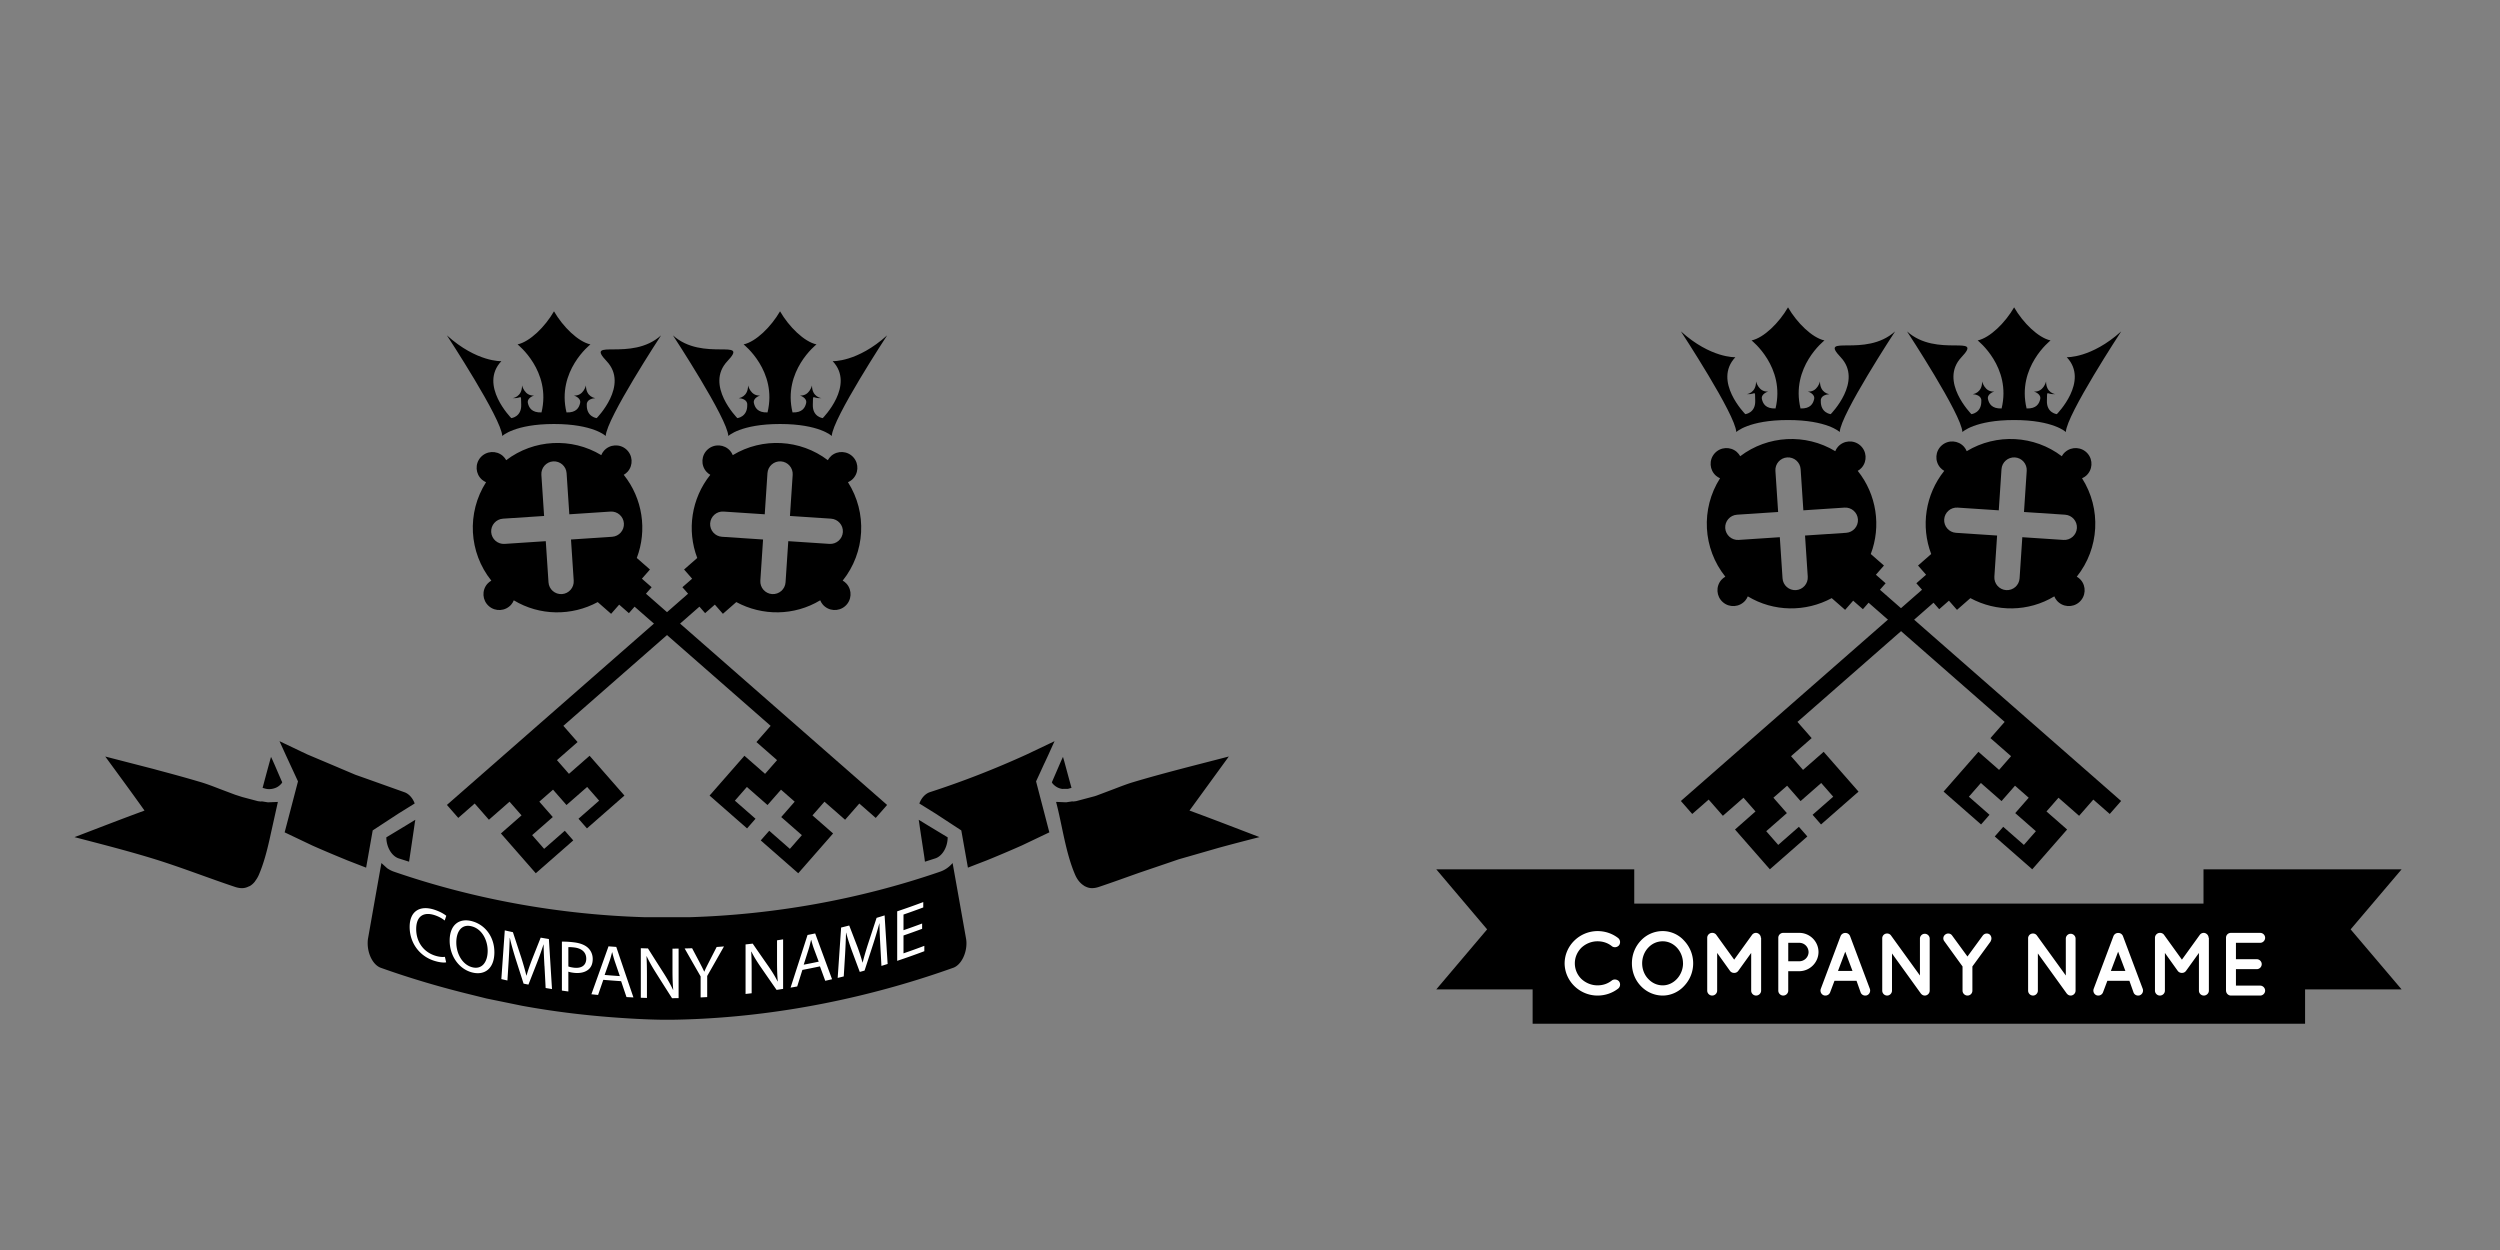 <svg xmlns="http://www.w3.org/2000/svg" viewBox="0 0 2000 1000"><rect x="0" y="0" width="2000" height="1000" fill="#808080" stroke="none"/><path d="M664.94 364.77c-1.122.982-1.989 2.146-2.674 3.381-22.012-16.758-52.284-18.397-76.049-4.044-.512-1.224-1.178-2.409-2.102-3.463-4.605-5.259-12.594-5.788-17.853-1.182-5.258 4.606-5.788 12.595-1.182 17.854.923 1.055 2.01 1.871 3.157 2.539-15.16 18.928-18.876 44.376-10.439 66.526l-10.531 9.225 6.441 7.354-7.787 6.82 4.546 5.19-192.94 168.98 9.094 10.381 13.141-11.508 11.368 12.979 16.499-14.451 9.603 10.963-16.499 14.451 27.885 31.836 29.992-26.27-6.768-7.725-16.526 14.477-9.604-10.965 16.527-14.477-10.784-12.309 10.964-9.604 10.774 12.301 16.52-14.469 9.604 10.963-16.52 14.469 6.767 7.727 29.991-26.268-27.885-31.838-16.506 14.457-9.604-10.963 16.506-14.457-11.368-12.98 108.85-95.342 4.547 5.192 7.786-6.82 6.441 7.354 10.72-9.39c20.817 11.247 46.398 11.105 67.133-1.417.512 1.225 1.178 2.409 2.101 3.463 4.606 5.26 12.595 5.786 17.854 1.182 5.259-4.606 5.788-12.595 1.181-17.854-.923-1.054-2.01-1.87-3.156-2.54 18.054-22.537 19.811-54.284 4.216-78.729 1.136-.505 2.24-1.126 3.226-1.99 5.259-4.605 5.788-12.594 1.182-17.853-4.613-5.241-12.603-5.77-17.862-1.164h.03zm-.07 50.17c5.565.38 9.78 5.193 9.419 10.754-.375 5.572-5.188 9.787-10.754 9.42l-32.916-2.179-2.179 32.917c-.355 5.567-5.167 9.782-10.753 9.419-5.56-.374-9.776-5.188-9.419-10.754l2.177-32.917-32.905-2.177c-5.566-.368-9.781-5.181-9.419-10.742.375-5.585 5.188-9.8 10.753-9.419l32.911 2.172 2.178-32.917c.362-5.561 5.174-9.775 10.761-9.412 5.559.374 9.775 5.188 9.414 10.748l-2.178 32.916 32.91 2.166zM666.14 288.93c18.165 19.186-7.947 45.563-7.947 45.563s-8.218-.923-7.928-10.652-.74-4.733 6.806-5.346c0 0-7.477-.752-7.477-10.144 0 0-2.045 8.671-9.696 8.056 0 0 6.052 1.78 4.993 6.173-.806 3.396-2.911 7.651-10.87 7.361-8.013-33.2 19.16-54.414 19.16-54.414-9.887-2.185-21.969-14.062-29.15-26.471-7.201 12.409-19.275 24.286-29.156 26.471 0 0 27.18 21.214 19.149 54.414-7.965.29-10.063-3.965-10.871-7.361-1.059-4.393 4.999-6.173 4.999-6.173-7.657.615-9.693-8.056-9.693-8.056 0 9.392-7.486 10.144-7.486 10.144 7.552.612 6.815 5.346 6.815 5.346.296 9.729-7.916 10.652-7.916 10.652s-26.118-26.377-7.958-45.563-19.638.92-43.543-20.627c0 0 43.812 66.784 44.273 80.487 0 0 9.92-9.588 41.386-9.588 31.467 0 41.39 9.588 41.39 9.588.456-13.703 44.271-80.487 44.271-80.487-23.9 21.55-43.54 20.63-43.54 20.63z"/><path d="M402.3 364.77c-5.259-4.605-13.249-4.077-17.862 1.164-4.606 5.259-4.078 13.247 1.182 17.853.985.864 2.09 1.485 3.226 1.99-15.595 24.445-13.838 56.192 4.216 78.729-1.146.67-2.233 1.486-3.156 2.54-4.606 5.26-4.078 13.248 1.181 17.854 5.259 4.604 13.248 4.078 17.854-1.182.923-1.054 1.589-2.238 2.101-3.463 20.734 12.522 46.315 12.664 67.133 1.417l10.72 9.39 6.441-7.354 7.787 6.82 4.547-5.192 108.85 95.342-11.368 12.98 16.506 14.457-9.604 10.963-16.506-14.457-27.885 31.838 29.991 26.268 6.767-7.727-16.52-14.469 9.604-10.963 16.52 14.469 10.774-12.301 10.964 9.604-10.783 12.309 16.527 14.477-9.603 10.965-16.527-14.477-6.768 7.725 29.992 26.27 27.885-31.836-16.499-14.451 9.603-10.963 16.499 14.451 11.368-12.979 13.141 11.508 9.093-10.381-192.92-168.99 4.546-5.19-7.787-6.82 6.441-7.354-10.531-9.225c8.437-22.15 4.721-47.599-10.439-66.526 1.148-.668 2.234-1.484 3.158-2.539 4.605-5.259 4.076-13.247-1.182-17.854-5.259-4.606-13.247-4.077-17.853 1.182-.924 1.054-1.59 2.239-2.102 3.463-23.765-14.354-54.038-12.714-76.049 4.044-.686-1.234-1.552-2.398-2.674-3.381zm.07 50.17l32.91-2.166-2.178-32.916c-.361-5.561 3.854-10.374 9.414-10.748 5.586-.363 10.399 3.852 10.761 9.412l2.178 32.917 32.911-2.172c5.566-.381 10.378 3.834 10.753 9.419.362 5.562-3.854 10.374-9.419 10.742l-32.905 2.177 2.177 32.917c.357 5.566-3.859 10.38-9.419 10.754-5.585.363-10.398-3.852-10.753-9.419l-2.179-32.917-32.916 2.179c-5.566.367-10.379-3.848-10.754-9.42-.362-5.561 3.854-10.374 9.419-10.754zM401.09 288.93c-18.165 19.186 7.947 45.563 7.947 45.563s8.218-.923 7.928-10.652.74-4.733-6.806-5.346c0 0 7.476-.752 7.476-10.144 0 0 2.046 8.671 9.696 8.056 0 0-6.051 1.78-4.993 6.173.806 3.396 2.911 7.651 10.87 7.361 8.013-33.2-19.161-54.414-19.161-54.414 9.886-2.185 21.969-14.062 29.149-26.471 7.202 12.409 19.275 24.286 29.156 26.471 0 0-27.18 21.214-19.149 54.414 7.965.29 10.062-3.965 10.87-7.361 1.059-4.393-4.999-6.173-4.999-6.173 7.657.615 9.693-8.056 9.693-8.056 0 9.392 7.485 10.144 7.485 10.144-7.552.612-6.815 5.346-6.815 5.346-.296 9.729 7.917 10.652 7.917 10.652s26.117-26.377 7.958-45.563 19.638.92 43.543-20.627c0 0-43.812 66.784-44.273 80.487 0 0-9.92-9.588-41.387-9.588-31.466 0-41.389 9.588-41.389 9.588-.456-13.703-44.271-80.487-44.271-80.487 23.91 21.55 43.55 20.63 43.55 20.63z"/><path d="M735.23 655.97l7.205 4.422 15.696 9.471v.047c0 7.504-4.07 14.84-9.822 16.779l-7.879 2.52-.215.066-.277.084-.454-3.578c-1.672-11.084-3.298-21.492-4.161-27.732l-.36-2.221.272.18-.01-.04zm-403 .04l-.365 2.041c-.853 6.24-2.44 16.648-4.071 27.732l-.539 3.578-8.371-2.67c-5.696-1.939-9.817-9.275-9.817-16.779v-.047l15.701-9.471 7.462-4.564-.033.207.04-.03zm-109.94-14.43l-4.974 22.393-.473 2.08-1.116 5.123c-2.262 9.988-4.834 19.908-8.731 28.867-.778 1.787-1.748 3.332-2.815 4.74l-.305.506c-.58.73-1.217 1.404-1.906 2.012l-.069.057c-.68.6-1.41 1.125-2.183 1.557l-.483.139c-1.466.752-3.031 1.313-4.816 1.436-1.939.131-4.065-.18-6.422-.965-21.262-7.084-42.121-15.318-63.749-22.064-17.188-5.32-34.665-9.949-52.263-14.529-4.043-1.041-8.048-2.117-12.113-3.156.014-.012.028-.012.046-.012-.099-.027-.182-.057-.276-.074 18.685-7.111 37.193-14.354 55.968-21.221-10.268-14.475-20.859-28.826-31.399-43.254a4603.503 4603.503 0 0016.892 4.365l21.66 5.582 3.968 1.098c10.821 2.875 21.59 5.816 32.289 8.984l1.017.281-.009.01c.262.074.52.139.772.225 4.708 1.434 9.599 3.287 14.573 5.227l12.76 4.807 5.654 1.818 12.582 3.334 2.623.32.225-.215 5.11.813h.221l7.743-.326v.02zm2.94-14.83c-.998 1.209-2.263 2.295-3.752 3.074a14.21 14.21 0 01-4.028 1.303h-.05a12.929 12.929 0 01-4.389-.037l-.899-.217-1.4-.393-.637-.17.042-.131a2498.515 2498.515 0 016.16-22.795l.54-1.893.136.309 1.087 2.297.36.824 1.447 3.262 3.303 7.682 1.953 4.508.268.617h.042l.132.309h.004l.23.543-.54.91zM292.88 694l-.02.111-14.835-5.76c-9.369-3.842-18.729-7.738-28.055-11.889l-22.26-10.588.497-1.863c5.111-19.449 10.183-38.908 10.183-38.908l-9.588-20.713-5.209-11.449.319.131h-.047l17.468 8.328h-.023l.3.141 4.244 1.996.819.346 23.89 10.09h-.033l13.781 5.838 7.828 2.762 31.216 11.141c3.527 1.172 6.38 4.291 8.053 8.178l.318.9-12.939 8.031-20.634 13.498-5.242 29.68h-.03zm469.55 80.28a736.544 736.544 0 01-27.825 9.301c-65.294 20.379-132.88 31.377-197.84 32.229h-6.286c-13.346-.178-26.828-.936-40.351-1.957-24.097-1.818-48.38-4.805-72.664-9.266l-28.279-5.799-11.275-2.801c-24.625-5.979-49.106-13.127-73.146-21.707-6.193-2.127-10.629-10.867-10.629-19.646 0-1.443.088-2.811.36-4.244 0 0 6.249-35.432 10.634-59.959.066.084.155.121.22.205l.004-.018 3.457 3.137c.333.244.6.609.947.846l.032.027c1.691 1.15 3.509 2.088 5.425 2.734 64.7 22.309 133.24 34.42 200.79 36.406h35.236c67.552-1.986 136.05-14.098 200.79-36.406 3.894-1.311 7.328-3.709 10.045-6.932.014.064.027.131.037.195l.006-.008 3.479 19.496c3.625 20.32 7.153 40.275 7.153 40.275.276 1.434.413 2.801.413 4.244.01 8.8-4.56 17.54-10.72 19.66zm-405.52-4.4c-1.787.371-5.53.113-10.233-1.48-10.897-3.693-18.953-13.855-18.955-26.895.003-12.477 8.11-17.674 20.102-13.631 4.764 1.602 7.875 3.645 9.2 4.775l-1.267 3.768c-1.843-1.531-4.547-3.113-7.761-4.195-9.067-3.053-15.038.643-15.04 11.057.002 9.744 5.401 17.959 14.752 21.119 3.098 1.045 6.205 1.41 8.221 1.055.33 1.47.66 2.94.99 4.42zm38.6-8.14c.001 13.576-8.251 18.893-18.242 16.104-10.398-2.902-17.54-13.367-17.542-25.35.002-12.588 7.606-18.383 18.065-15.477 10.74 2.98 17.72 12.9 17.71 24.73zm-30.47-7.73c.001 8.514 4.503 17.502 12.519 19.738 8.02 2.223 12.58-4.127 12.578-13.113.002-7.945-4.093-17.166-12.52-19.496-8.42-2.36-12.58 4.22-12.58 12.87zm70.52 18.84c-.296-5.576-.651-12.34-.651-17.219a2.233 2.233 0 01-.118-.02c-1.418 4.342-3.014 9.059-5.021 14.162-2.341 5.982-4.681 11.951-7.019 17.906a667.079 667.079 0 01-3.888-.768 13864.99 13864.99 0 01-6.47-20.207c-1.881-6.045-3.407-11.434-4.522-16.383-.039-.008-.078-.018-.117-.025-.118 4.912-.411 11.43-.763 17.348l-1.056 16.752a589.22 589.22 0 01-4.865-1.115l2.754-38.982c2.168.496 4.34.979 6.513 1.449 2.251 6.875 4.505 13.736 6.761 20.586 1.647 5.215 2.943 9.822 4.003 14.145l.118.023c1.061-3.787 2.475-7.863 4.244-12.525 2.359-5.941 4.72-11.898 7.083-17.869 2.186.385 4.373.756 6.562 1.117l2.485 40.021a619.45 619.45 0 01-5.087-.836c-.28-5.85-.6-11.7-.91-17.56zm13.96-19.54c2.49-.049 5.752.061 9.91.594 5.108.654 8.855 2.246 11.235 4.623 2.142 2.113 3.511 5.131 3.511 8.66 0 3.584-1.072 6.299-3.095 8.139-2.796 2.578-7.198 3.551-12.246 2.896-1.543-.199-2.968-.449-4.155-.906v15.873a646.74 646.74 0 01-5.161-.729v-39.14zm5.16 19.84c1.127.449 2.552.758 4.274.98 6.236.803 10.045-1.852 10.044-7.195 0-5.295-3.809-8.23-9.451-8.951-2.257-.289-3.978-.348-4.868-.234.01 5.12.01 10.25.01 15.39zm27.96 10.72c-1.39 4.031-2.78 8.059-4.17 12.08-1.787-.17-3.573-.348-5.358-.535 4.563-12.729 9.13-25.514 13.701-38.352 2.066.166 4.134.322 6.202.467 4.573 13.525 9.149 26.996 13.727 40.414-1.851-.084-3.702-.18-5.552-.281-1.433-4.234-2.865-8.473-4.297-12.719-4.76-.31-9.51-.67-14.25-1.08zm13.23-2.99c-1.333-3.889-2.665-7.781-3.997-11.678-.895-2.652-1.491-5.047-2.088-7.385l-.119-.008c-.597 2.246-1.193 4.67-2.027 7.014-1.312 3.719-2.623 7.43-3.934 11.139 4.06.35 8.12.66 12.17.92zm16.78 17.31v-39.621c1.911.068 3.823.129 5.735.178a3605.29 3605.29 0 0012.848 20.24c2.928 4.654 5.319 8.816 7.171 12.857.06-.02.12-.039.179-.061-.478-5.285-.598-10.105-.598-16.277V758.93c1.633-.014 3.267-.033 4.9-.059v39.619c-1.753.029-3.506.049-5.259.061a3895.084 3895.084 0 01-12.789-20.154c-2.809-4.451-5.498-9.041-7.469-13.387l-.179.053c.298 5.006.358 9.768.358 16.352v16.93c-1.63-.04-3.26-.1-4.89-.15zm47.85-.25v-16.813a4921.44 4921.44 0 01-12.783-22.357c1.992-.047 3.983-.105 5.974-.176 1.892 3.58 3.783 7.15 5.674 10.711 1.493 2.932 2.747 5.281 4.001 7.98.04-.002.079-.006.119-.006 1.075-2.643 2.507-5.307 4.059-8.395a5908.2 5908.2 0 005.788-11.301 520.11 520.11 0 005.845-.43 4425.085 4425.085 0 01-13.424 23.646v16.871c-1.75.1-3.5.19-5.26.27zm35.95-2.78v-39.619a642.88 642.88 0 005.709-.648c4.26 6.176 8.517 12.307 12.768 18.389 2.907 4.232 5.277 8.051 7.113 11.824.059-.027.119-.057.178-.086-.474-5.217-.592-10.02-.592-16.193v-16.576c1.619-.246 3.238-.502 4.855-.762v39.619c-1.736.279-3.473.553-5.211.818a3724.167 3724.167 0 01-12.694-18.314c-2.791-4.045-5.466-8.248-7.427-12.311-.06.025-.119.053-.179.08.298 4.961.357 9.715.357 16.299v16.93c-1.63.19-3.25.37-4.88.55zm45.45-19.22c-1.376 4.414-2.752 8.824-4.13 13.229a537.55 537.55 0 01-5.316.941c4.532-13.988 9.056-28.027 13.572-42.123 2.042-.402 4.082-.814 6.121-1.238 4.509 12.268 9.009 24.484 13.5 36.645a565.24 565.24 0 01-5.452 1.242l-4.228-11.537c-4.68 1-9.36 1.95-14.06 2.84zm13.07-6.62c-1.313-3.523-2.625-7.049-3.939-10.58-.882-2.404-1.471-4.637-2.06-6.809-.039.006-.079.016-.118.023-.588 2.41-1.178 4.998-2.002 7.572-1.295 4.076-2.592 8.15-3.889 12.219 4.01-.76 8.01-1.57 12.01-2.42zm49.25-13.71c-.289-5.438-.636-12.033-.636-16.912l-.116.035c-1.387 5.008-2.948 10.477-4.917 16.523-2.296 7.086-4.596 14.158-6.899 21.215a640.35 640.35 0 01-3.834 1.066 22355.18 22355.18 0 01-6.403-17.15c-1.864-5.152-3.381-9.82-4.49-14.24-.039.01-.078.018-.117.029-.116 4.967-.408 11.625-.758 17.709l-1.052 17.252c-1.616.404-3.232.803-4.851 1.191.917-13.426 1.833-26.857 2.748-40.289a563.07 563.07 0 006.479-1.635c2.235 5.809 4.468 11.605 6.698 17.389 1.628 4.436 2.907 8.434 3.953 12.256l.116-.033c1.046-4.289 2.439-9.029 4.18-14.525 2.319-7.055 4.636-14.123 6.949-21.207 2.14-.643 4.277-1.299 6.412-1.967l2.421 38.855a592.182 592.182 0 01-4.961 1.553c-.3-5.73-.61-11.44-.92-17.14zm33.48-12.56a584.063 584.063 0 01-14.899 5.344v14.285a583.241 583.241 0 0016.661-6.008v4.291a586.223 586.223 0 01-21.709 7.717v-39.621a578.898 578.898 0 0020.856-7.395v4.291a578.83 578.83 0 01-15.809 5.686v12.521a584.119 584.119 0 0014.899-5.346v4.24zm79.52-66.58a928.19 928.19 0 01-28.009 11.889l-8.39 3.232-6.492 2.527-5.293-29.791-20.635-13.498-12.937-8.031.369-.9c1.663-3.887 4.566-7.006 8.09-8.178 26.105-8.469 52.029-18.561 77.455-30.176l22.26-10.596-.904 1.938-4.295 9.512-2.9 6.238h-.029l-.238.496-2.305 5.039v.029l-4.118 8.91s2.844 10.951 6.422 24.619l.137.535 3.573 13.754.498 1.863-22.25 10.6zm24.25-50.59l7.327-16.957 1.587-3.43.534 1.893.455 1.537 2.623 9.688c1.045 3.879 2.131 7.824 3.171 11.57v.131l-.945.244-1.083.309-.005.01-.188.047-.449.131-.267.039-4.3.037h-.006c-.042-.012-.088.008-.13 0-1.405-.17-2.764-.629-4.023-1.303-1.495-.779-2.723-1.865-3.763-3.074l-.54-.88zm108.13 59.66l-6.647 1.91-7.517 2.576-12.227 4.16-3.199 1.088-1.771.6-7.28 2.482c-10.592 3.756-21.131 7.596-31.765 11.158-2.304.785-4.478 1.096-6.412.965-1.808-.123-3.391-.713-4.871-1.49l-.154-.037c-.231-.141-.423-.32-.648-.469-2.913-1.816-5.247-4.713-6.909-8.449-7.781-17.924-10.362-39.648-15.336-58.508l.317.045v-.045l7.692.326h.042l.815-.129 2.876-.432 1.332-.225.018.018.117-.018.13.188 2.632-.32L875.624 637l1.678-.545 14.521-5.48c5.026-1.939 9.865-3.793 14.615-5.227 25.155-7.514 50.806-13.801 76.599-20.545-.028.027-.053.064-.072.092l.024-.008-31.404 43.17c18.785 6.867 37.327 14.109 56.01 21.221-10.951 2.791-21.757 5.602-32.527 8.543l-25.47 7.33z"/><g fill="#FFF"><path d="M356.91 769.88c-1.787.371-5.53.113-10.233-1.48-10.897-3.693-18.953-13.855-18.955-26.895.003-12.477 8.11-17.674 20.102-13.631 4.764 1.602 7.875 3.645 9.2 4.775l-1.267 3.768c-1.843-1.531-4.547-3.113-7.761-4.195-9.067-3.053-15.038.643-15.04 11.057.002 9.744 5.401 17.959 14.752 21.119 3.098 1.045 6.205 1.41 8.221 1.055.33 1.47.66 2.94.99 4.42zM395.51 761.74c.001 13.576-8.251 18.893-18.242 16.104-10.398-2.902-17.54-13.367-17.542-25.35.002-12.588 7.606-18.383 18.065-15.477 10.74 2.98 17.72 12.9 17.71 24.73zm-30.47-7.73c.001 8.514 4.503 17.502 12.519 19.738 8.02 2.223 12.58-4.127 12.578-13.113.002-7.945-4.093-17.166-12.52-19.496-8.42-2.36-12.58 4.22-12.58 12.87zM435.56 772.85c-.296-5.576-.651-12.34-.651-17.219a2.233 2.233 0 01-.118-.02c-1.418 4.342-3.014 9.059-5.021 14.162-2.341 5.982-4.681 11.951-7.019 17.906a667.079 667.079 0 01-3.888-.768 13864.99 13864.99 0 01-6.47-20.207c-1.881-6.045-3.407-11.434-4.522-16.383-.039-.008-.078-.018-.117-.025-.118 4.912-.411 11.43-.763 17.348l-1.056 16.752a589.22 589.22 0 01-4.865-1.115l2.754-38.982c2.168.496 4.34.979 6.513 1.449 2.251 6.875 4.505 13.736 6.761 20.586 1.647 5.215 2.943 9.822 4.003 14.145l.118.023c1.061-3.787 2.475-7.863 4.244-12.525 2.359-5.941 4.72-11.898 7.083-17.869 2.186.385 4.373.756 6.562 1.117l2.485 40.021a619.45 619.45 0 01-5.087-.836c-.28-5.85-.6-11.7-.91-17.56zM449.52 753.31c2.49-.049 5.752.061 9.91.594 5.108.654 8.855 2.246 11.235 4.623 2.142 2.113 3.511 5.131 3.511 8.66 0 3.584-1.072 6.299-3.095 8.139-2.796 2.578-7.198 3.551-12.246 2.896-1.543-.199-2.968-.449-4.155-.906v15.873a646.74 646.74 0 01-5.161-.729v-39.14zm5.16 19.84c1.127.449 2.552.758 4.274.98 6.236.803 10.045-1.852 10.044-7.195 0-5.295-3.809-8.23-9.451-8.951-2.257-.289-3.978-.348-4.868-.234.01 5.12.01 10.25.01 15.39zM482.64 783.87c-1.39 4.031-2.78 8.059-4.17 12.08-1.787-.17-3.573-.348-5.358-.535 4.563-12.729 9.13-25.514 13.701-38.352 2.066.166 4.134.322 6.202.467 4.573 13.525 9.149 26.996 13.727 40.414-1.851-.084-3.702-.18-5.552-.281-1.433-4.234-2.865-8.473-4.297-12.719-4.76-.31-9.51-.67-14.25-1.08zm13.23-2.99c-1.333-3.889-2.665-7.781-3.997-11.678-.895-2.652-1.491-5.047-2.088-7.385l-.119-.008c-.597 2.246-1.193 4.67-2.027 7.014-1.312 3.719-2.623 7.43-3.934 11.139 4.06.35 8.12.66 12.17.92zM512.65 798.19v-39.621c1.911.068 3.823.129 5.735.178a3605.29 3605.29 0 0012.848 20.24c2.928 4.654 5.319 8.816 7.171 12.857.06-.02.12-.039.179-.061-.478-5.285-.598-10.105-.598-16.277V758.93c1.633-.014 3.267-.033 4.9-.059v39.619c-1.753.029-3.506.049-5.259.061a3895.084 3895.084 0 01-12.789-20.154c-2.809-4.451-5.498-9.041-7.469-13.387l-.179.053c.298 5.006.358 9.768.358 16.352v16.93c-1.63-.04-3.26-.1-4.89-.15zM560.5 797.94v-16.813a4921.44 4921.44 0 01-12.783-22.357c1.992-.047 3.983-.105 5.974-.176 1.892 3.58 3.783 7.15 5.674 10.711 1.493 2.932 2.747 5.281 4.001 7.98.04-.002.079-.006.119-.006 1.075-2.643 2.507-5.307 4.059-8.395a5908.2 5908.2 0 005.788-11.301 520.11 520.11 0 005.845-.43 4425.085 4425.085 0 01-13.424 23.646v16.871c-1.75.1-3.5.19-5.26.27zM596.45 795.16v-39.619a642.88 642.88 0 005.709-.648c4.26 6.176 8.517 12.307 12.768 18.389 2.907 4.232 5.277 8.051 7.113 11.824.059-.027.119-.057.178-.086-.474-5.217-.592-10.02-.592-16.193v-16.576c1.619-.246 3.238-.502 4.855-.762v39.619c-1.736.279-3.473.553-5.211.818a3724.167 3724.167 0 01-12.694-18.314c-2.791-4.045-5.466-8.248-7.427-12.311-.06.025-.119.053-.179.08.298 4.961.357 9.715.357 16.299v16.93c-1.63.19-3.25.37-4.88.55zM641.9 775.94c-1.376 4.414-2.752 8.824-4.13 13.229a537.55 537.55 0 01-5.316.941c4.532-13.988 9.056-28.027 13.572-42.123 2.042-.402 4.082-.814 6.121-1.238 4.509 12.268 9.009 24.484 13.5 36.645a565.24 565.24 0 01-5.452 1.242l-4.228-11.537c-4.68 1-9.36 1.95-14.06 2.84zm13.07-6.62c-1.313-3.523-2.625-7.049-3.939-10.58-.882-2.404-1.471-4.637-2.06-6.809-.039.006-.079.016-.118.023-.588 2.41-1.178 4.998-2.002 7.572-1.295 4.076-2.592 8.15-3.889 12.219 4.01-.76 8.01-1.57 12.01-2.42zM704.22 755.61c-.289-5.438-.636-12.033-.636-16.912l-.116.035c-1.387 5.008-2.948 10.477-4.917 16.523-2.296 7.086-4.596 14.158-6.899 21.215a640.35 640.35 0 01-3.834 1.066 22355.18 22355.18 0 01-6.403-17.15c-1.864-5.152-3.381-9.82-4.49-14.24-.039.01-.078.018-.117.029-.116 4.967-.408 11.625-.758 17.709l-1.052 17.252c-1.616.404-3.232.803-4.851 1.191.917-13.426 1.833-26.857 2.748-40.289a563.07 563.07 0 006.479-1.635c2.235 5.809 4.468 11.605 6.698 17.389 1.628 4.436 2.907 8.434 3.953 12.256l.116-.033c1.046-4.289 2.439-9.029 4.18-14.525 2.319-7.055 4.636-14.123 6.949-21.207 2.14-.643 4.277-1.299 6.412-1.967l2.421 38.855a592.182 592.182 0 01-4.961 1.553c-.3-5.73-.61-11.44-.92-17.14zM737.7 743.05a584.063 584.063 0 01-14.899 5.344v14.285a583.241 583.241 0 0016.661-6.008v4.291a586.223 586.223 0 01-21.709 7.717v-39.621a578.898 578.898 0 0020.856-7.395v4.291a578.83 578.83 0 01-15.809 5.686v12.521a584.119 584.119 0 0014.899-5.346v4.24z"/></g><g><path d="M1652.1 361.6c-1.121.982-1.988 2.147-2.674 3.382-22.012-16.758-52.284-18.398-76.05-4.044-.512-1.225-1.178-2.409-2.102-3.464-4.605-5.258-12.594-5.787-17.853-1.181s-5.787 12.594-1.182 17.854c.924 1.054 2.01 1.87 3.157 2.539-15.16 18.927-18.876 44.376-10.439 66.525l-10.53 9.225 6.44 7.354-7.786 6.821 4.547 5.19-192.93 168.99 9.094 10.381 13.141-11.51 11.368 12.979 16.499-14.451 9.603 10.963-16.4 14.45 27.885 31.836 29.992-26.268-6.768-7.727-16.527 14.477-9.604-10.965 16.527-14.475-10.783-12.311 10.964-9.604 10.774 12.303 16.521-14.471 9.604 10.965-16.521 14.469 6.768 7.727 29.99-26.27-27.885-31.838-16.506 14.459-9.604-10.965 16.506-14.457-11.367-12.979 108.85-95.343 4.548 5.191 7.786-6.82 6.441 7.354 10.72-9.39c20.817 11.246 46.398 11.105 67.133-1.418.512 1.225 1.178 2.409 2.101 3.463 4.606 5.26 12.595 5.787 17.854 1.182 5.26-4.606 5.788-12.594 1.182-17.854-.923-1.054-2.01-1.871-3.156-2.54 18.054-22.537 19.811-54.285 4.216-78.73 1.136-.504 2.24-1.125 3.226-1.989 5.26-4.606 5.788-12.594 1.182-17.854-4.613-5.24-12.603-5.77-17.862-1.163l.1.01zm0 50.17c5.565.379 9.78 5.192 9.419 10.753-.376 5.573-5.188 9.788-10.755 9.42l-32.916-2.178-2.178 32.917c-.355 5.567-5.168 9.782-10.754 9.418-5.56-.373-9.776-5.187-9.419-10.754l2.178-32.916-32.904-2.177c-5.566-.368-9.781-5.182-9.42-10.742.375-5.585 5.188-9.8 10.753-9.419l32.911 2.171 2.178-32.916c.362-5.561 5.175-9.776 10.761-9.412 5.56.374 9.775 5.187 9.414 10.747l-2.178 32.917 32.91 2.165v.01zM1653.4 285.76c18.165 19.186-7.947 45.563-7.947 45.563s-8.218-.923-7.928-10.653-.739-4.732 6.806-5.346c0 0-7.476-.751-7.476-10.143 0 0-2.046 8.67-9.696 8.055 0 0 6.051 1.78 4.992 6.173-.806 3.397-2.91 7.651-10.869 7.361-8.013-33.2 19.16-54.413 19.16-54.413-9.887-2.185-21.969-14.062-29.15-26.471-7.2 12.409-19.274 24.286-29.155 26.471 0 0 27.181 21.213 19.149 54.413-7.965.29-10.063-3.964-10.871-7.361-1.059-4.393 4.999-6.173 4.999-6.173-7.657.615-9.692-8.055-9.692-8.055 0 9.392-7.486 10.143-7.486 10.143 7.552.613 6.815 5.346 6.815 5.346.296 9.73-7.915 10.653-7.915 10.653s-26.118-26.377-7.959-45.563-19.639.92-43.544-20.627c0 0 43.812 66.785 44.274 80.487 0 0 9.92-9.588 41.385-9.588 31.467 0 41.39 9.588 41.39 9.588.456-13.702 44.271-80.487 44.271-80.487-24 21.55-43.6 20.63-43.6 20.63z"/><path d="M1389.5 361.6c-5.26-4.606-13.249-4.077-17.862 1.163-4.606 5.26-4.077 13.247 1.182 17.854.985.864 2.09 1.485 3.226 1.989-15.594 24.445-13.838 56.193 4.216 78.73-1.146.669-2.232 1.486-3.156 2.54-4.605 5.26-4.078 13.247 1.182 17.854 5.259 4.605 13.248 4.078 17.854-1.182.924-1.054 1.589-2.238 2.102-3.463 20.733 12.523 46.314 12.664 67.132 1.418l10.721 9.39 6.44-7.354 7.787 6.82 4.547-5.191 108.85 95.343-11.368 12.979 16.506 14.457-9.604 10.965-16.506-14.459-27.885 31.838 29.991 26.27 6.767-7.727-16.52-14.469 9.604-10.965 16.52 14.471L1612 628.568l10.964 9.604-10.783 12.311 16.527 14.475-9.604 10.965-16.526-14.477-6.768 7.727 29.991 26.268 27.885-31.836-16.499-14.451 9.604-10.963 16.499 14.451 11.367-12.979 13.142 11.51 9.093-10.381-192.93-168.99 4.546-5.19-7.786-6.821 6.441-7.354-10.531-9.225c8.437-22.149 4.721-47.599-10.438-66.525 1.147-.669 2.233-1.485 3.157-2.539 4.605-5.26 4.076-13.247-1.182-17.854-5.259-4.606-13.247-4.077-17.853 1.181-.924 1.055-1.591 2.239-2.103 3.464-23.765-14.354-54.038-12.714-76.05 4.044-.685-1.234-1.552-2.399-2.674-3.382l.2-.01zm.1 50.16l32.91-2.165-2.179-32.917c-.361-5.561 3.854-10.373 9.414-10.747 5.586-.364 10.399 3.852 10.761 9.412l2.178 32.916 32.911-2.171c5.566-.381 10.378 3.834 10.754 9.419.361 5.561-3.854 10.374-9.42 10.742l-32.905 2.177 2.178 32.916c.357 5.567-3.859 10.381-9.419 10.754-5.586.364-10.398-3.851-10.753-9.418l-2.179-32.917-32.916 2.178c-5.566.368-10.379-3.847-10.754-9.42-.362-5.561 3.854-10.374 9.419-10.753v-.01zM1388.3 285.76c-18.164 19.186 7.947 45.563 7.947 45.563s8.218-.923 7.929-10.653.739-4.732-6.807-5.346c0 0 7.477-.751 7.477-10.143 0 0 2.045 8.67 9.695 8.055 0 0-6.051 1.78-4.992 6.173.806 3.397 2.911 7.651 10.87 7.361 8.013-33.2-19.161-54.413-19.161-54.413 9.887-2.185 21.97-14.062 29.15-26.471 7.201 12.409 19.274 24.286 29.155 26.471 0 0-27.18 21.213-19.148 54.413 7.965.29 10.062-3.964 10.87-7.361 1.059-4.393-4.999-6.173-4.999-6.173 7.657.615 9.693-8.055 9.693-8.055 0 9.392 7.485 10.143 7.485 10.143-7.552.613-6.815 5.346-6.815 5.346-.296 9.73 7.916 10.653 7.916 10.653s26.118-26.377 7.959-45.563 19.638.92 43.544-20.627c0 0-43.813 66.785-44.274 80.487 0 0-9.92-9.588-41.386-9.588-31.467 0-41.39 9.588-41.39 9.588-.456-13.702-44.271-80.487-44.271-80.487 23.9 21.55 43.5 20.63 43.5 20.63zM1226.1 722.88h617.96v96.107H1226.1z"/><g><path d="M1921.3 791.54h-158.5v-96.1h158.5l-40.8 48.05zM1149 791.54h158.4v-96.1H1149l40.7 48.05z"/></g><g fill="#FFF"><path d="M1251.7 770.66c.071-14.186 11.964-25.719 26.292-25.791 6.305 0 12.036 2.078 16.549 5.588 1.72 1.433 2.006 3.94.717 5.731-1.433 1.791-4.084 2.077-5.731.788-3.152-2.579-7.093-3.94-11.534-3.94-4.943 0-9.528 2.006-12.896 5.158-3.224 3.296-5.229 7.594-5.229 12.466 0 4.871 2.006 9.313 5.229 12.465 3.367 3.152 7.952 5.158 12.896 5.158 4.441 0 8.311-1.361 11.534-3.94 1.647-1.218 4.299-.931 5.731.788 1.289 1.791 1.003 4.37-.717 5.731-4.513 3.511-10.244 5.588-16.549 5.588-14.3-.02-26.2-11.56-26.3-25.81zM1347.3 752.53c4.441 4.728 7.235 11.032 7.235 18.125a26.183 26.183 0 01-7.235 18.125c-4.227 4.656-10.531 7.665-17.122 7.665-6.878 0-13.182-3.009-17.552-7.665-4.441-4.657-7.093-11.033-7.093-18.125 0-7.093 2.651-13.397 7.093-18.125a23.905 23.905 0 0117.552-7.666c6.6 0 12.9 2.93 17.1 7.66zm-.9 18.13c0-4.872-1.935-9.385-4.871-12.537-3.009-3.224-7.021-5.087-11.319-5.087-4.585 0-8.597 1.863-11.605 5.087-3.009 3.152-4.872 7.665-4.872 12.537 0 4.871 1.863 9.385 4.872 12.465 3.009 3.224 7.021 5.158 11.605 5.158 4.298 0 8.311-1.935 11.319-5.158 2.9-3.08 4.9-7.59 4.9-12.46zM1408.9 750.24v42.268c0 2.149-1.863 3.94-4.012 3.94a3.928 3.928 0 01-3.94-3.94v-30.16l-10.316 14.328c-.788 1.074-1.935 1.647-3.224 1.647h-.143c-1.289 0-2.507-.573-3.295-1.647l-10.245-14.328v30.16c0 2.149-1.791 3.94-4.012 3.94-2.149 0-3.94-1.791-3.94-3.94V750.24c0-2.149 1.791-3.94 3.94-3.94h.215c1.146 0 2.436.573 3.152 1.648l14.257 19.772 14.256-19.772c.788-1.075 1.935-1.648 3.224-1.648h.072c1.9.07 3.8 1.79 3.8 3.94zM1439.4 776.96h-8.812v15.546c0 2.149-1.791 3.94-4.012 3.94-2.149 0-3.94-1.791-3.94-3.94v-42.268a3.928 3.928 0 013.94-3.94h12.823a15.38 15.38 0 0115.403 15.403c-.1 8.38-7 15.26-15.5 15.26zm-8.8-7.95h8.812a7.416 7.416 0 007.451-7.307c-.072-4.155-3.296-7.451-7.451-7.451h-8.812v14.76zM1485 784.63h-17.409l-3.51 9.313a4.022 4.022 0 01-3.726 2.508 4.15 4.15 0 01-1.361-.215c-2.077-.788-3.08-3.081-2.364-5.158l15.833-42.196c.645-1.576 2.221-2.579 3.797-2.507 1.647-.072 3.152.931 3.797 2.507l15.832 42.196c.717 2.077-.286 4.37-2.364 5.158-.357.144-.859.215-1.36.215-1.576 0-3.081-.932-3.654-2.508l-3.3-9.32zm-3-7.88l-5.803-15.402-5.803 15.402h11.6zM1513.6 792.51c0 2.149-1.791 3.94-3.868 3.94a3.928 3.928 0 01-3.94-3.94V750.816c-.072-1.218.501-2.508 1.576-3.295 1.791-1.219 4.227-.86 5.444.859l23.14 32.023v-29.517c0-2.077 1.72-3.868 3.868-3.868 2.149 0 3.94 1.791 3.94 3.868v41.623c0 2.149-1.791 3.94-3.94 3.94-1.146 0-2.221-.573-2.937-1.433-.144-.144-.287-.287-.358-.43l-22.925-31.809v29.74zM1592.6 753.03l-14.686 20.131v19.343c0 2.221-1.72 3.94-3.94 3.94-2.077 0-3.94-1.72-3.94-3.94v-19.343l-14.543-20.131c-1.361-1.719-1.003-4.155.788-5.444 1.791-1.29 4.227-.932 5.444.859l12.251 16.764 12.25-16.764c1.361-1.791 3.797-2.149 5.517-.859 1.5 1.29 1.9 3.72.7 5.44zM1630.3 792.51c0 2.149-1.791 3.94-3.868 3.94a3.928 3.928 0 01-3.94-3.94V750.816c-.072-1.218.501-2.508 1.576-3.295 1.791-1.219 4.227-.86 5.444.859l23.14 32.023v-29.517c0-2.077 1.72-3.868 3.868-3.868 2.149 0 3.94 1.791 3.94 3.868v41.623c0 2.149-1.791 3.94-3.94 3.94-1.146 0-2.221-.573-2.937-1.433-.144-.144-.287-.287-.358-.43l-22.925-31.809v29.74zM1703.3 784.63h-17.409l-3.51 9.313a4.022 4.022 0 01-3.726 2.508 4.15 4.15 0 01-1.361-.215c-2.077-.788-3.08-3.081-2.364-5.158l15.833-42.196c.645-1.576 2.221-2.579 3.797-2.507 1.647-.072 3.152.931 3.797 2.507l15.832 42.196c.717 2.077-.286 4.37-2.364 5.158-.357.144-.859.215-1.36.215-1.576 0-3.081-.932-3.654-2.508l-3.3-9.32zm-3-7.88l-5.803-15.402-5.803 15.402h11.6zM1767.1 750.24v42.268c0 2.149-1.863 3.94-4.012 3.94a3.928 3.928 0 01-3.94-3.94v-30.16l-10.316 14.328c-.788 1.074-1.935 1.647-3.224 1.647h-.143c-1.289 0-2.507-.573-3.295-1.647l-10.245-14.328v30.16c0 2.149-1.791 3.94-4.012 3.94-2.149 0-3.94-1.791-3.94-3.94V750.24c0-2.149 1.791-3.94 3.94-3.94h.215c1.146 0 2.436.573 3.152 1.648l14.257 19.772 14.256-19.772c.788-1.075 1.935-1.648 3.224-1.648h.072c1.9.07 3.8 1.79 3.8 3.94zM1780.8 792.51v-42.268c0-2.221 1.72-3.94 3.94-3.94h23.427c2.077 0 3.939 1.72 3.939 3.94s-1.862 4.012-3.939 4.012h-19.415v13.11h16.692c2.149 0 3.94 1.862 3.94 3.94 0 2.221-1.791 4.012-3.94 4.012h-16.692v13.182h19.415c2.077 0 3.939 1.791 3.939 4.012 0 2.149-1.862 3.94-3.939 3.94h-23.212c-.143 0-.143-.071-.143-.071l-.072.071c-2.1.01-3.9-1.78-3.9-3.93z"/></g></g></svg>